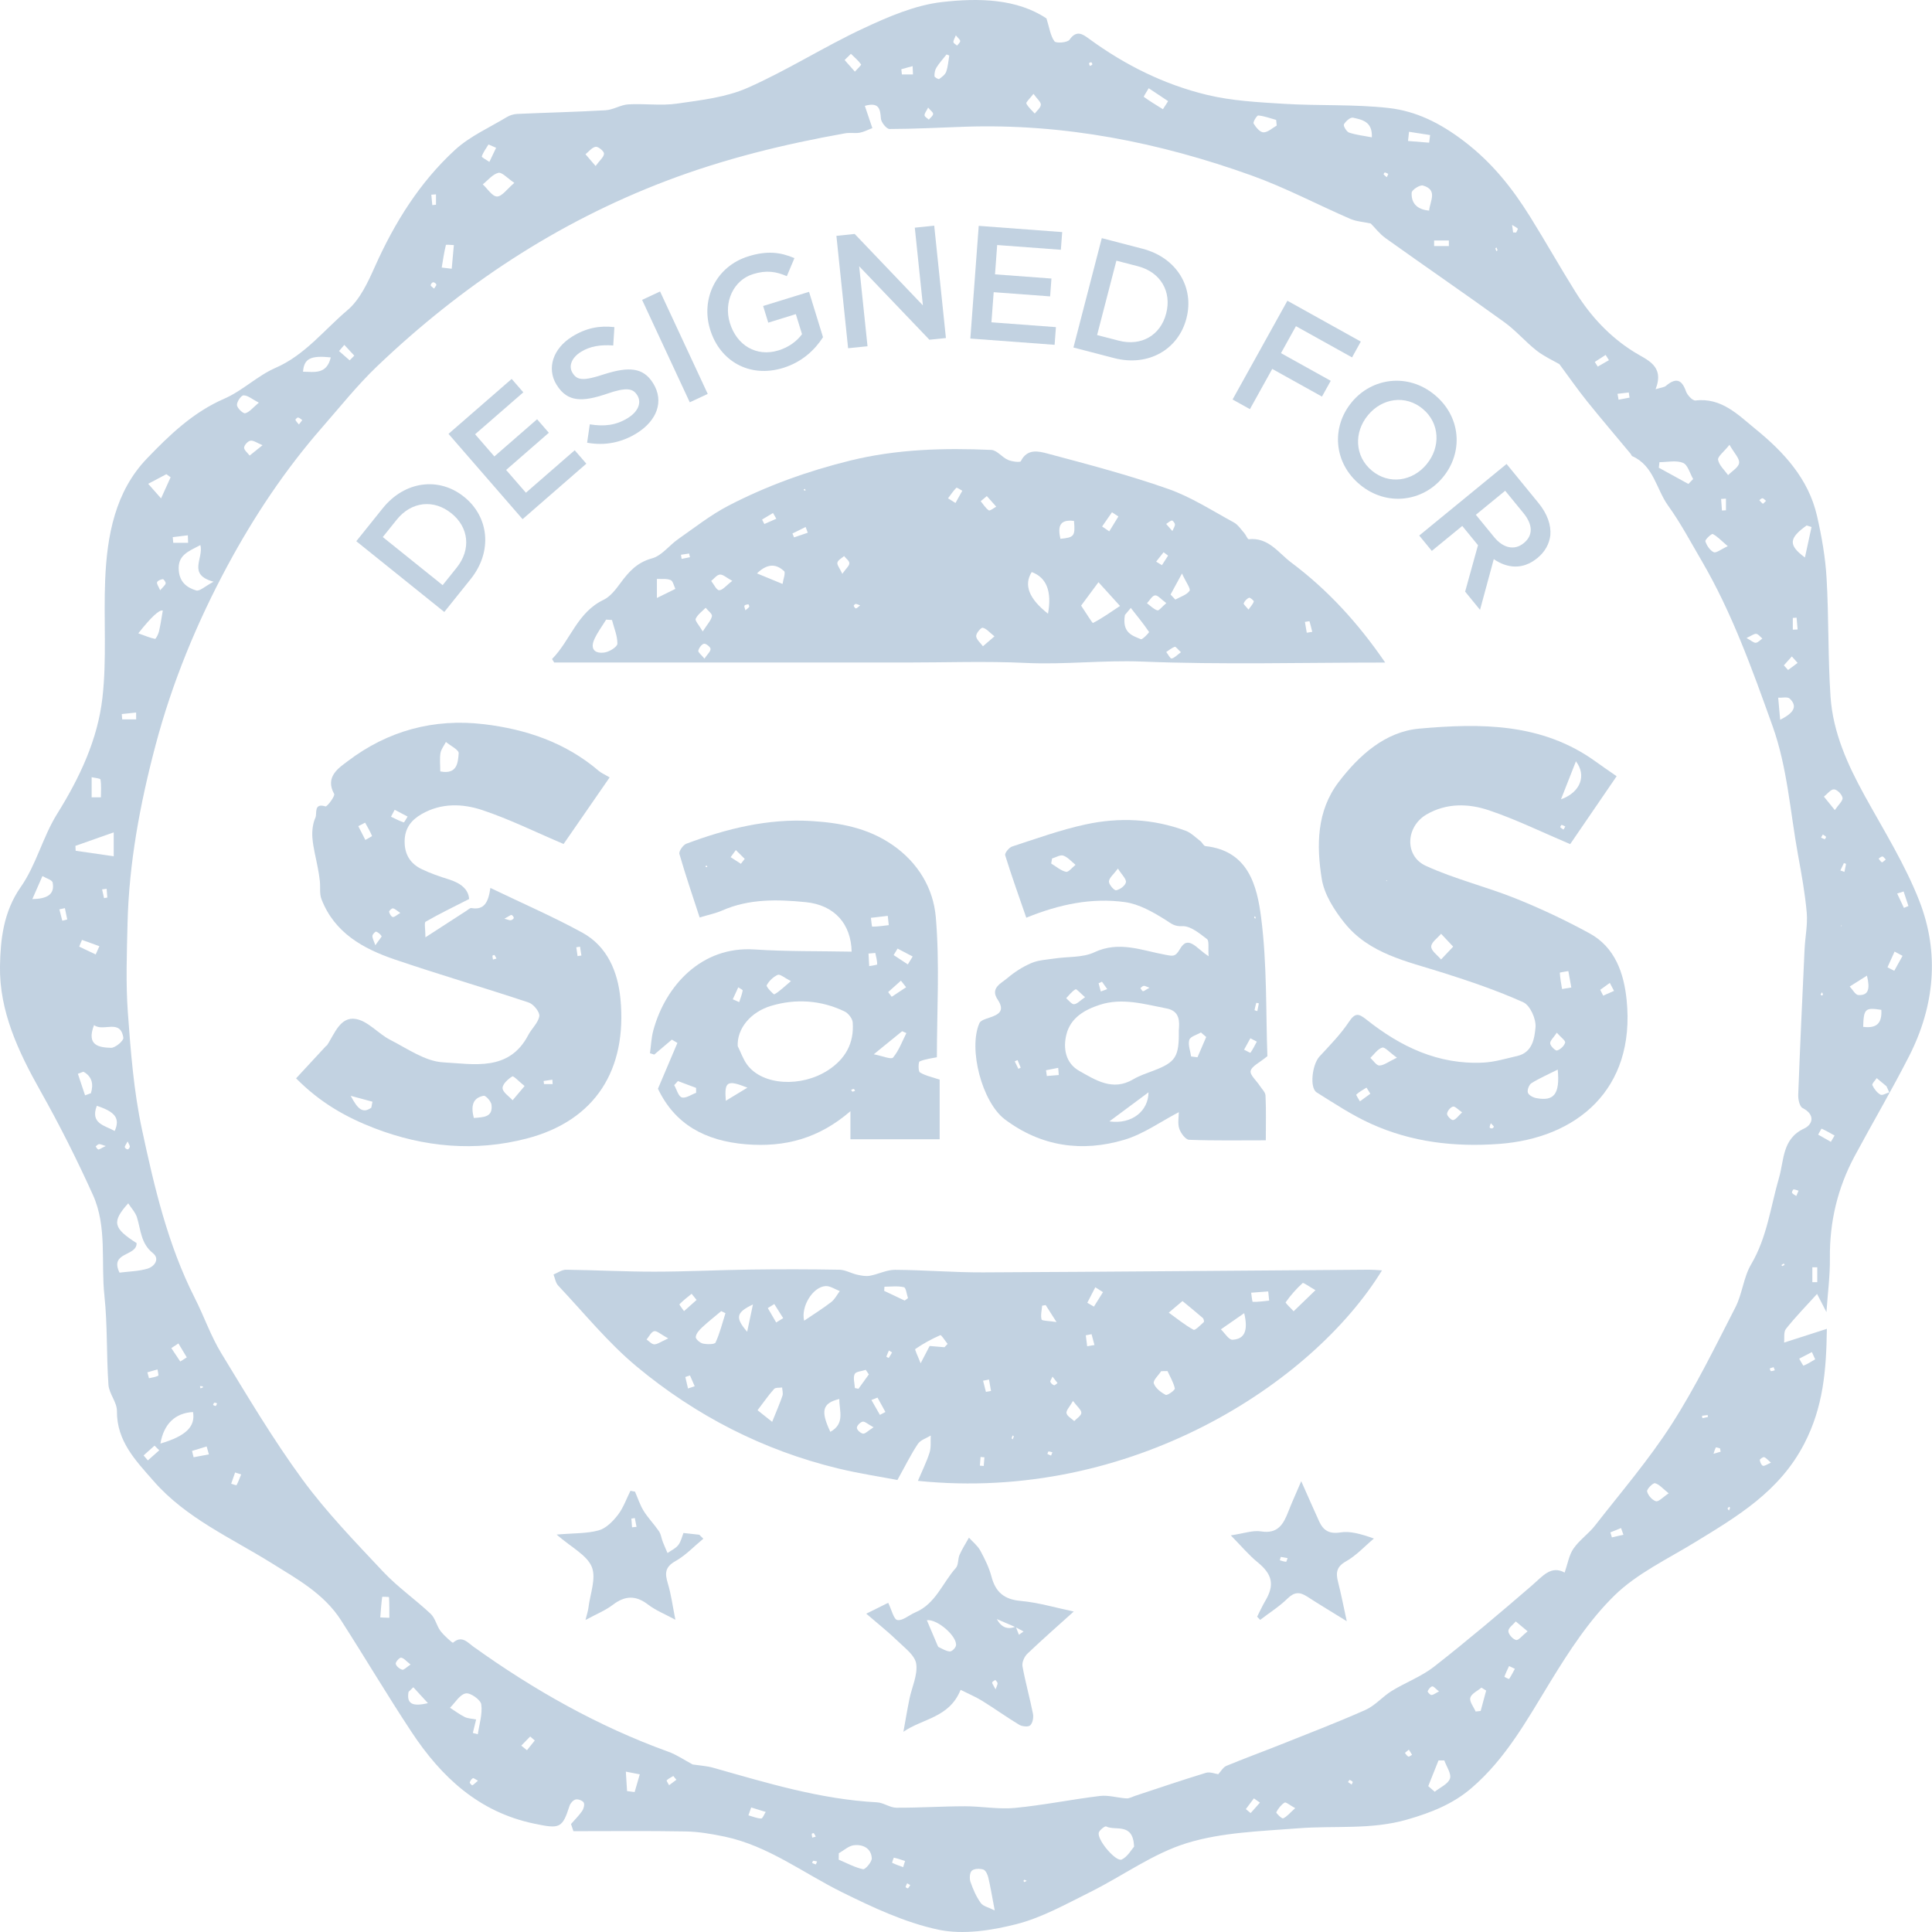 <svg width="300" height="300" viewBox="0 0 300 300" fill="none" xmlns="http://www.w3.org/2000/svg">
<g opacity="0.75" clip-path="url(#clip0_21535_7979)">
<path d="M88.682 283.217C89.263 282.55 89.909 281.919 90.404 281.192C90.64 280.846 90.81 280.184 90.635 279.899C90.439 279.583 89.769 279.337 89.388 279.423C89.012 279.508 88.572 279.999 88.441 280.4C87.31 283.929 86.914 284.004 82.953 283.177C74.37 281.388 68.541 275.954 63.923 268.971C60.138 263.246 56.642 257.336 52.931 251.561C50.302 247.471 46.131 245.185 42.155 242.709C35.835 238.774 28.879 235.731 23.846 229.971C21.102 226.828 18.112 223.811 18.157 219.094C18.168 217.74 16.936 216.407 16.84 215.023C16.515 210.427 16.705 205.79 16.215 201.218C15.649 195.985 16.665 190.501 14.427 185.543C11.943 180.044 9.224 174.635 6.264 169.382C2.849 163.311 -0.116 157.01 -0.001 150.033C0.069 145.907 0.525 141.581 3.224 137.731C5.618 134.317 6.64 129.961 8.863 126.392C12.364 120.778 15.163 114.863 15.904 108.361C16.595 102.321 16.079 96.155 16.33 90.055C16.615 83.157 17.877 76.35 22.805 71.207C26.285 67.577 29.986 64.008 34.828 61.908C37.638 60.69 39.966 58.349 42.776 57.126C47.363 55.13 50.322 51.231 53.953 48.163C55.906 46.514 57.138 43.807 58.23 41.365C61.279 34.553 65.17 28.307 70.659 23.269C72.962 21.154 75.987 19.82 78.706 18.176C79.177 17.891 79.778 17.715 80.324 17.69C84.896 17.485 89.478 17.384 94.045 17.119C95.232 17.048 96.379 16.276 97.566 16.206C100.079 16.056 102.648 16.447 105.117 16.091C108.823 15.555 112.709 15.129 116.074 13.645C122.234 10.928 127.963 7.253 134.072 4.401C137.953 2.587 142.11 0.792 146.291 0.316C151.975 -0.331 157.889 -0.211 162.496 2.862C162.957 4.321 163.102 5.544 163.733 6.411C163.983 6.757 165.756 6.622 166.072 6.171C167.183 4.577 168.15 5.319 169.162 6.06C174.7 10.106 180.775 13.128 187.405 14.727C191.286 15.665 195.372 15.875 199.383 16.121C204.787 16.452 210.24 16.166 215.609 16.768C219.905 17.249 223.636 19.109 227.327 21.921C231.683 25.244 234.808 29.184 237.583 33.636C240.006 37.516 242.245 41.511 244.674 45.386C247.012 49.12 249.952 52.293 253.738 54.654C255.746 55.907 258.515 56.77 257.078 60.444C257.959 60.168 258.41 60.148 258.685 59.918C260.153 58.68 261.114 58.81 261.79 60.75C262 61.351 262.822 62.239 263.267 62.188C267.334 61.697 269.943 64.464 272.582 66.61C276.959 70.164 280.825 74.335 282.142 80.099C282.868 83.267 283.439 86.516 283.629 89.754C283.989 95.889 283.829 102.06 284.245 108.196C284.625 113.745 286.899 118.753 289.568 123.595C292.528 128.964 295.818 134.227 298.036 139.902C301.196 147.992 300.4 156.233 296.444 163.998C293.77 169.247 290.775 174.33 287.991 179.518C285.342 184.455 284.085 189.724 284.145 195.358C284.175 198.12 283.804 200.887 283.609 203.745C283.023 202.612 282.502 201.604 282.152 200.922C280.404 202.852 278.766 204.522 277.324 206.346C276.929 206.847 277.109 207.815 277.034 208.477C279.482 207.69 281.37 207.083 283.674 206.341C283.589 212.783 283.118 218.477 280.164 224.182C276.298 231.636 269.762 235.465 263.132 239.521C258.886 242.117 254.193 244.328 250.698 247.742C246.772 251.582 243.652 256.379 240.757 261.111C237.142 267.021 233.822 273.091 228.473 277.668C225.589 280.139 222.209 281.473 218.503 282.54C212.864 284.165 207.205 283.453 201.567 283.899C195.773 284.355 189.788 284.51 184.31 286.19C179.017 287.814 174.315 291.308 169.267 293.809C165.551 295.654 161.83 297.754 157.864 298.772C153.968 299.769 149.566 300.451 145.73 299.644C140.562 298.551 135.569 296.205 130.777 293.839C124.738 290.857 119.294 286.616 112.529 285.192C110.531 284.771 108.482 284.42 106.449 284.385C100.645 284.28 94.841 284.345 89.037 284.345C88.912 283.969 88.787 283.593 88.662 283.217H88.682ZM135.454 19.896C134.718 20.171 134.122 20.497 133.491 20.608C132.76 20.733 131.979 20.567 131.248 20.698C121.758 22.387 112.459 24.658 103.405 28.107C86.433 34.573 71.66 44.378 58.59 56.845C55.51 59.782 52.836 63.146 50.027 66.359C44.288 72.926 39.471 80.144 35.344 87.809C30.562 96.686 26.736 105.97 24.147 115.74C21.748 124.803 20.03 133.982 19.805 143.381C19.695 147.997 19.52 152.639 19.855 157.236C20.296 163.291 20.767 169.412 22.034 175.332C23.956 184.31 26.05 193.298 30.261 201.589C31.689 204.401 32.725 207.439 34.353 210.116C38.389 216.743 42.36 223.445 46.932 229.691C50.673 234.804 55.135 239.405 59.486 244.042C61.73 246.433 64.484 248.348 66.883 250.604C67.589 251.266 67.789 252.439 68.395 253.251C68.946 253.983 70.268 255.146 70.338 255.085C71.706 253.872 72.622 255.055 73.488 255.677C82.893 262.419 92.873 268.064 103.785 272.009C105.087 272.48 106.264 273.297 107.551 273.984C108.538 274.139 109.704 274.199 110.801 274.51C119.139 276.871 127.437 279.402 136.18 279.864C137.197 279.919 138.184 280.696 139.19 280.701C142.736 280.721 146.286 280.48 149.832 280.475C152.416 280.475 155.025 280.976 157.574 280.736C162.005 280.315 166.387 279.407 170.814 278.876C172.146 278.716 173.548 279.177 174.92 279.252C175.376 279.277 175.857 278.986 176.323 278.836C179.958 277.643 183.579 276.4 187.24 275.287C187.876 275.091 188.677 275.432 189.168 275.498C189.598 275.041 189.924 274.415 190.429 274.204C193.204 273.051 196.033 272.024 198.822 270.911C203.244 269.146 207.696 267.442 212.043 265.507C213.535 264.84 214.687 263.442 216.109 262.565C218.263 261.241 220.716 260.339 222.684 258.8C227.857 254.745 232.89 250.499 237.868 246.198C239.516 244.774 240.838 243.015 242.956 244.188C243.432 242.824 243.632 241.476 244.328 240.468C245.244 239.14 246.667 238.172 247.668 236.894C251.709 231.711 256.021 226.693 259.562 221.179C263.282 215.389 266.317 209.143 269.472 203.003C270.549 200.907 270.729 198.331 271.916 196.326C274.4 192.115 274.935 187.383 276.253 182.851C277.049 180.114 276.723 176.826 280.154 175.232C281.481 174.615 281.921 173.081 279.903 172.054C279.437 171.818 279.197 170.695 279.227 169.993C279.513 162.454 279.858 154.915 280.214 147.381C280.304 145.491 280.709 143.581 280.549 141.721C280.284 138.709 279.738 135.716 279.192 132.733C277.97 126.036 277.554 119.189 275.226 112.697C272.081 103.925 268.951 95.153 264.224 87.067C262.536 84.185 260.964 81.207 259.021 78.51C257.178 75.954 256.802 72.319 253.472 70.841C253.342 70.785 253.292 70.57 253.187 70.445C250.928 67.723 248.625 65.036 246.411 62.279C244.969 60.484 243.657 58.589 242.14 56.544C241.183 55.988 239.781 55.361 238.609 54.444C236.856 53.07 235.384 51.321 233.586 50.023C227.492 45.621 221.287 41.365 215.168 36.994C214.221 36.318 213.485 35.34 212.849 34.703C211.697 34.453 210.606 34.393 209.659 33.982C204.561 31.771 199.624 29.149 194.411 27.274C180.013 22.096 165.175 19.159 149.781 19.68C145.895 19.811 142.014 20.026 138.128 20.031C137.658 20.031 136.826 18.998 136.786 18.402C136.686 16.853 136.446 15.83 134.292 16.437C134.698 17.635 135.049 18.683 135.464 19.906L135.454 19.896ZM18.558 197.614C20.015 197.428 21.513 197.408 22.89 197.002C23.991 196.676 24.863 195.478 23.741 194.586C21.848 193.077 21.878 190.962 21.262 189.012C21.022 188.26 20.406 187.623 19.91 186.851C17.321 189.739 17.582 190.706 21.212 193.027C21.267 195.118 16.976 194.356 18.558 197.614ZM176.102 286.746C175.942 282.911 173.208 284.355 171.756 283.608C171.575 283.513 170.644 284.235 170.599 284.641C170.469 285.859 173.318 289.152 174.179 288.746C175.101 288.31 175.697 287.192 176.102 286.746ZM31.113 84.641C29.215 85.643 27.562 86.195 27.762 88.601C27.913 90.426 29.054 91.258 30.467 91.689C30.992 91.849 31.814 91.047 33.161 90.33C29.059 89.197 31.643 86.776 31.118 84.641H31.113ZM73.418 269.091C73.678 269.156 73.934 269.227 74.194 269.292C74.42 267.743 74.941 266.149 74.73 264.655C74.63 263.938 73.028 262.81 72.321 262.951C71.395 263.131 70.679 264.384 69.878 265.181C70.639 265.667 71.365 266.219 72.171 266.62C72.657 266.86 73.263 266.865 73.934 266.996C73.744 267.778 73.583 268.434 73.423 269.091H73.418ZM154.459 296.651C154.058 294.551 153.818 293.047 153.467 291.563C153.357 291.092 153.057 290.421 152.696 290.305C152.15 290.13 151.284 290.145 150.908 290.476C150.573 290.776 150.513 291.684 150.688 292.2C151.084 293.348 151.584 294.506 152.29 295.488C152.671 296.02 153.552 296.19 154.454 296.646L154.459 296.651ZM130.251 287.779C130.246 288.11 130.236 288.44 130.231 288.766C131.488 289.293 132.71 289.974 134.017 290.25C134.358 290.32 135.399 289.117 135.369 288.541C135.274 286.967 133.962 286.365 132.58 286.531C131.769 286.626 131.027 287.338 130.251 287.774V287.779ZM24.908 224.157C28.879 222.989 30.366 221.51 29.971 219.259C27.227 219.409 25.449 221.059 24.908 224.157ZM14.602 159.176C13.36 162.389 15.433 162.65 17.246 162.705C17.897 162.725 19.219 161.597 19.154 161.151C18.708 158.123 16.039 160.279 14.607 159.176H14.602ZM17.652 129.255C15.548 129.996 13.63 130.668 11.713 131.345C11.723 131.601 11.732 131.851 11.748 132.107C13.661 132.383 15.573 132.658 17.657 132.959V129.26L17.652 129.255ZM79.863 28.392C78.761 27.66 77.945 26.703 77.389 26.838C76.488 27.059 75.767 27.991 74.966 28.628C75.702 29.305 76.443 30.513 77.179 30.513C77.955 30.513 78.726 29.355 79.863 28.397V28.392ZM262.171 75.147C262.416 74.891 262.666 74.64 262.912 74.385C262.401 73.512 262.086 72.179 261.339 71.873C260.283 71.442 258.916 71.763 257.684 71.763C257.649 72.049 257.614 72.334 257.579 72.625C259.111 73.467 260.638 74.309 262.171 75.147ZM268.556 69.066C267.659 70.194 266.688 70.901 266.783 71.402C266.948 72.264 267.784 72.991 268.34 73.778C268.946 73.151 269.968 72.575 270.048 71.883C270.133 71.181 269.292 70.369 268.551 69.066H268.556ZM221.778 277.352C222.114 277.643 222.449 277.934 222.785 278.219C223.611 277.553 224.853 277.031 225.148 276.179C225.404 275.427 224.602 274.314 224.272 273.357C223.971 273.357 223.671 273.357 223.371 273.357C222.84 274.69 222.309 276.019 221.778 277.352ZM221.913 32.703C222.059 31.189 223.295 29.48 220.952 28.808C220.481 28.673 219.224 29.485 219.204 29.911C219.109 31.585 220.085 32.543 221.913 32.703ZM213.02 21.319C213.135 18.833 211.472 18.597 210.095 18.272C209.704 18.176 208.953 18.823 208.683 19.309C208.558 19.535 209.088 20.452 209.484 20.587C210.586 20.958 211.773 21.084 213.02 21.324V21.319ZM281.295 81.834C281.04 81.753 280.79 81.673 280.534 81.593C277.79 83.558 277.635 84.631 280.269 86.566C280.639 84.851 280.965 83.343 281.295 81.829V81.834ZM21.473 98.341C22.519 98.712 23.275 99.047 24.067 99.203C24.202 99.228 24.582 98.486 24.683 98.065C24.928 97.012 25.078 95.935 25.279 94.807C24.754 94.626 23.487 95.804 21.478 98.341H21.473ZM5.022 139.611C7.236 139.571 8.538 138.934 8.177 137.054C8.097 136.628 7.145 136.373 6.59 136.037L5.022 139.611ZM17.812 175.618C18.668 173.673 17.927 172.66 15.033 171.708C13.981 174.485 16.259 174.746 17.812 175.618ZM51.364 55.496C48.199 55.171 47.218 55.692 47.052 57.717C48.82 57.742 50.723 58.183 51.364 55.496ZM198.247 19.495C198.217 19.204 198.192 18.913 198.161 18.622C197.24 18.367 196.324 18.021 195.387 17.931C195.167 17.911 194.531 18.958 194.661 19.179C195.002 19.765 195.653 20.547 196.188 20.552C196.874 20.557 197.561 19.881 198.252 19.495H198.247ZM180.579 16.958C180.85 16.542 181.115 16.121 181.385 15.705C180.379 15.038 179.377 14.367 178.371 13.7C178.1 14.161 177.56 15.003 177.605 15.033C178.556 15.73 179.578 16.337 180.579 16.958ZM289.313 159.447C291.576 159.752 292.242 158.7 292.132 156.81C289.628 156.414 289.393 156.624 289.313 159.447ZM276.423 111.765C278.721 110.622 279.067 109.599 277.91 108.482C277.58 108.161 276.728 108.376 276.117 108.341C276.207 109.359 276.298 110.376 276.423 111.765ZM259.111 231.881C258.204 231.164 257.659 230.483 256.988 230.312C256.677 230.232 255.676 231.255 255.761 231.596C255.906 232.202 256.557 232.949 257.138 233.109C257.553 233.225 258.21 232.478 259.111 231.881ZM68.591 41.546C69.106 41.606 69.627 41.671 70.143 41.731C70.253 40.508 70.363 39.285 70.474 38.057C70.043 38.047 69.257 37.952 69.237 38.042C68.956 39.195 68.786 40.373 68.591 41.541V41.546ZM97.37 278.119C97.761 278.169 98.156 278.219 98.547 278.27C98.812 277.352 99.078 276.435 99.343 275.518C98.622 275.377 97.901 275.242 97.18 275.101C97.245 276.109 97.31 277.112 97.37 278.119ZM268.29 84.811C267.238 83.919 266.668 83.282 265.952 82.921C265.781 82.836 264.73 83.799 264.81 84.054C265.015 84.711 265.521 85.468 266.107 85.744C266.482 85.919 267.223 85.297 268.29 84.811ZM289.899 151.496C288.852 152.158 288.036 152.669 287.224 153.186C287.67 153.652 288.106 154.494 288.572 154.514C290.194 154.584 290.384 153.516 289.899 151.496ZM40.192 62.524C39.135 61.978 38.469 61.382 37.818 61.392C37.437 61.397 36.756 62.399 36.796 62.905C36.836 63.387 37.748 64.249 38.078 64.169C38.734 64.003 39.26 63.301 40.192 62.524ZM237.202 253.306C236.356 252.599 235.865 252.188 235.369 251.777C234.953 252.278 234.212 252.78 234.217 253.276C234.222 253.772 234.908 254.539 235.424 254.659C235.795 254.745 236.371 253.973 237.202 253.306ZM14.231 123.811C14.712 123.811 15.193 123.811 15.669 123.806C15.669 122.883 15.749 121.946 15.604 121.044C15.573 120.853 14.712 120.803 14.231 120.683V123.811ZM284.911 125.791C285.497 124.919 286.188 124.337 286.108 123.886C286.013 123.355 285.276 122.598 284.786 122.573C284.28 122.547 283.744 123.294 283.218 123.7C283.694 124.287 284.165 124.868 284.911 125.791ZM25.008 77.392C25.644 75.989 26.07 75.051 26.495 74.109C26.275 73.948 26.055 73.793 25.834 73.633C24.958 74.094 24.087 74.56 23.01 75.126C23.656 75.858 24.077 76.335 25.013 77.392H25.008ZM230.767 262.509L230.036 262.053C229.425 262.57 228.473 262.996 228.308 263.632C228.153 264.229 228.824 265.041 229.134 265.763C229.395 265.733 229.655 265.708 229.916 265.677L230.772 262.509H230.767ZM92.483 25.776C93.129 24.893 93.775 24.387 93.79 23.861C93.8 23.49 92.908 22.738 92.503 22.793C91.932 22.873 91.441 23.535 90.915 23.951C91.336 24.437 91.751 24.928 92.483 25.776ZM59.051 251.155C59.522 251.175 59.987 251.191 60.458 251.211C60.458 250.138 60.468 249.07 60.408 248.002C60.408 247.967 59.351 247.922 59.346 247.962C59.206 249.02 59.131 250.093 59.051 251.16V251.155ZM13.21 170.084C13.51 169.973 13.816 169.863 14.116 169.753C14.567 168.289 14.256 167.141 12.954 166.414C12.669 166.525 12.379 166.635 12.093 166.74C12.464 167.853 12.834 168.971 13.21 170.084ZM218.793 20.462C218.743 20.938 218.688 21.415 218.638 21.891C219.73 21.981 220.827 22.066 221.918 22.157L222.069 20.973C220.977 20.803 219.885 20.633 218.793 20.462ZM147.403 8.622C147.263 8.567 147.122 8.507 146.982 8.452C146.446 9.128 145.86 9.775 145.405 10.502C145.174 10.868 145.089 11.389 145.104 11.83C145.109 11.996 145.725 12.341 145.825 12.271C146.256 11.96 146.762 11.595 146.927 11.133C147.207 10.341 147.258 9.464 147.403 8.627V8.622ZM64.174 261.998C63.928 262.239 63.683 262.474 63.438 262.715C63.132 264.504 63.943 265.056 66.447 264.464C65.491 263.422 64.835 262.71 64.179 261.993L64.174 261.998ZM201.116 280.766C200.28 280.31 199.669 279.778 199.473 279.904C198.928 280.25 198.477 280.826 198.181 281.413C198.121 281.533 199.048 282.44 199.243 282.355C199.829 282.094 200.275 281.528 201.121 280.766H201.116ZM160.478 14.572C159.887 15.344 159.281 15.88 159.371 16.071C159.667 16.663 160.223 17.124 160.678 17.635C161.014 17.179 161.595 16.733 161.62 16.261C161.64 15.83 161.054 15.374 160.478 14.572ZM132.129 8.361C131.804 8.682 131.478 8.998 131.153 9.319C131.683 9.92 132.214 10.522 132.745 11.123C133.086 10.737 133.777 10.106 133.707 10.005C133.276 9.389 132.675 8.893 132.134 8.361H132.129ZM293.364 169.617C293.219 169.302 293.079 168.991 292.933 168.675C292.428 168.254 291.922 167.833 291.416 167.412C291.171 167.783 290.645 168.284 290.74 168.5C291.005 169.076 291.456 169.663 291.992 169.973C292.282 170.144 292.898 169.758 293.364 169.617ZM14.857 148.208C15.048 147.782 15.238 147.351 15.433 146.925C14.532 146.599 13.63 146.273 12.729 145.947C12.584 146.293 12.444 146.639 12.298 146.99C13.15 147.396 14.006 147.802 14.857 148.208ZM77.034 22.948C76.638 22.778 76.248 22.603 75.852 22.432C75.481 23.044 75.036 23.63 74.81 24.292C74.765 24.427 75.576 24.848 75.992 25.139C76.338 24.412 76.688 23.68 77.034 22.953V22.948ZM295.427 148.423C295.017 148.203 294.606 147.982 294.19 147.762C293.825 148.574 293.454 149.391 293.089 150.203L294.14 150.744C294.571 149.972 294.997 149.195 295.427 148.423ZM116.645 280.661C116.505 281.067 116.36 281.478 116.219 281.884C116.875 282.069 117.531 282.355 118.198 282.38C118.418 282.39 118.663 281.718 118.899 281.357C118.147 281.127 117.396 280.891 116.645 280.661ZM281.861 211.073C281.691 210.697 281.521 210.326 281.35 209.95C280.694 210.291 280.038 210.632 279.377 210.973C279.608 211.354 279.983 212.086 280.053 212.056C280.684 211.805 281.265 211.419 281.861 211.073ZM32.44 225.841C32.324 225.43 32.204 225.019 32.089 224.608C31.333 224.838 30.577 225.069 29.821 225.299C29.901 225.625 29.981 225.956 30.061 226.282C30.852 226.132 31.643 225.986 32.435 225.836L32.44 225.841ZM27.702 208.607C27.337 208.848 26.971 209.093 26.606 209.334C27.066 210.026 27.527 210.722 27.988 211.414L29.004 210.772C28.569 210.051 28.138 209.329 27.702 208.607ZM40.767 69.131C39.911 68.78 39.365 68.359 38.895 68.43C38.499 68.49 37.928 69.106 37.908 69.497C37.893 69.898 38.454 70.324 38.764 70.74C39.16 70.424 39.556 70.104 40.767 69.131ZM53.467 53.551C53.192 53.872 52.921 54.193 52.646 54.514C53.197 54.995 53.748 55.471 54.294 55.953C54.534 55.712 54.774 55.471 55.015 55.226C54.499 54.669 53.978 54.108 53.462 53.551H53.467ZM284.3 177.302C284.49 176.976 284.681 176.65 284.871 176.325C284.205 175.954 283.549 175.568 282.858 175.257C282.828 175.242 282.507 175.858 282.322 176.184C282.978 176.555 283.639 176.931 284.295 177.302H284.3ZM83.043 270.264C82.803 270.059 82.567 269.848 82.327 269.643C81.866 270.114 81.406 270.59 80.945 271.061C81.24 271.297 81.531 271.537 81.826 271.773C82.232 271.267 82.637 270.765 83.043 270.259V270.264ZM222.689 37.345C222.689 37.631 222.689 37.922 222.689 38.207H224.978C224.978 37.922 224.978 37.631 224.978 37.345H222.689ZM29.21 84.29C29.195 83.899 29.185 83.508 29.169 83.122C28.388 83.217 27.607 83.312 26.826 83.408C26.851 83.703 26.876 83.999 26.901 84.29H29.205H29.21ZM63.753 258.469C63.092 257.953 62.717 257.467 62.281 257.401C62.035 257.366 61.395 258.083 61.45 258.354C61.53 258.73 62.045 259.156 62.461 259.271C62.717 259.341 63.122 258.88 63.753 258.469ZM24.728 225.199C24.482 224.959 24.242 224.723 23.997 224.482C23.431 224.989 22.86 225.49 22.294 225.996C22.514 226.252 22.74 226.508 22.96 226.768C23.551 226.247 24.137 225.726 24.728 225.204V225.199ZM276.994 103.318C277.214 103.559 277.434 103.795 277.655 104.035C278.145 103.669 278.641 103.303 279.132 102.937C278.831 102.602 278.536 102.266 278.236 101.93C277.82 102.391 277.409 102.852 276.994 103.318ZM21.142 111.705C21.142 111.349 21.142 110.998 21.137 110.642C20.396 110.722 19.655 110.798 18.909 110.878C18.929 111.153 18.949 111.429 18.974 111.705H21.142ZM282.182 196.782C281.926 196.782 281.676 196.782 281.42 196.782V199.093C281.676 199.093 281.926 199.093 282.182 199.093V196.787V196.782ZM295.592 138.428C295.257 138.533 294.926 138.644 294.591 138.749C294.941 139.491 295.292 140.238 295.643 140.979C295.873 140.879 296.108 140.784 296.339 140.684C296.088 139.932 295.843 139.18 295.592 138.423V138.428ZM271.2 99.068C271.946 99.474 272.306 99.835 272.642 99.809C272.992 99.779 273.318 99.388 273.653 99.153C273.343 98.892 273.053 98.471 272.707 98.426C272.371 98.381 271.981 98.712 271.2 99.068ZM235.229 259.131C234.928 258.99 234.628 258.85 234.328 258.705C234.072 259.251 233.807 259.797 233.601 260.364C233.591 260.389 234.307 260.745 234.333 260.71C234.668 260.209 234.938 259.662 235.229 259.131ZM195.638 279.904C195.327 279.688 195.017 279.468 194.706 279.252C194.29 279.809 193.87 280.36 193.454 280.916C193.705 281.122 193.95 281.327 194.2 281.533L195.643 279.909L195.638 279.904ZM139.961 10.747C139.986 11.018 140.016 11.289 140.041 11.559H141.764C141.749 11.128 141.734 10.697 141.714 10.266C141.128 10.427 140.547 10.587 139.961 10.747ZM250.057 237.947C250.137 238.207 250.217 238.468 250.297 238.724C250.893 238.588 251.489 238.448 252.085 238.313C251.96 237.967 251.84 237.621 251.714 237.275C251.164 237.501 250.608 237.721 250.057 237.947ZM140.242 289.934C140.342 289.613 140.437 289.293 140.537 288.972C139.961 288.786 139.385 288.591 138.799 288.456C138.769 288.451 138.499 289.238 138.529 289.253C139.08 289.518 139.661 289.719 140.237 289.929L140.242 289.934ZM37.447 228.944C37.132 228.844 36.821 228.743 36.506 228.648C36.306 229.23 36.1 229.811 35.9 230.392C36.19 230.473 36.701 230.673 36.731 230.613C37.017 230.082 37.217 229.51 37.447 228.944ZM249.832 55.928C249.661 55.657 249.496 55.381 249.326 55.111C248.765 55.476 248.199 55.842 247.638 56.203C247.788 56.444 247.944 56.684 248.099 56.925C248.68 56.594 249.256 56.258 249.837 55.928H249.832ZM253.037 61.742C252.996 61.477 252.956 61.211 252.916 60.945C252.33 61.016 251.75 61.081 251.164 61.151C251.219 61.457 251.274 61.757 251.334 62.063L253.037 61.742ZM22.885 213.098C22.97 213.404 23.05 213.705 23.135 214.011C23.621 213.895 24.132 213.84 24.562 213.625C24.668 213.575 24.502 212.983 24.457 212.642C23.931 212.793 23.406 212.943 22.88 213.098H22.885ZM24.868 91.659C25.309 91.142 25.634 90.902 25.724 90.596C25.774 90.415 25.414 89.914 25.284 89.929C24.958 89.969 24.482 90.16 24.392 90.41C24.302 90.656 24.613 91.047 24.868 91.659ZM274.991 227.124C274.475 226.683 274.234 226.357 273.929 226.267C273.749 226.217 273.248 226.578 273.263 226.708C273.303 227.034 273.493 227.51 273.744 227.6C273.989 227.691 274.38 227.38 274.991 227.124ZM10.075 141.015L9.219 141.205C9.369 141.792 9.524 142.383 9.674 142.97C9.93 142.904 10.185 142.839 10.441 142.774C10.32 142.188 10.2 141.601 10.075 141.01V141.015ZM223.446 262.645C222.925 262.234 222.619 261.823 222.394 261.863C222.109 261.918 221.823 262.304 221.688 262.615C221.643 262.72 222.059 263.191 222.269 263.196C222.569 263.201 222.875 262.93 223.446 262.645ZM278.386 97.774C278.636 97.764 278.882 97.754 279.132 97.744C279.077 97.133 279.027 96.521 278.972 95.909C278.776 95.925 278.581 95.94 278.386 95.955V97.779V97.774ZM105.032 276.36C104.872 276.164 104.712 275.974 104.551 275.778C104.201 275.994 103.81 276.169 103.525 276.45C103.46 276.51 103.765 276.946 103.895 277.207L105.032 276.36ZM144.123 16.703C143.847 17.249 143.552 17.58 143.562 17.901C143.572 18.131 143.988 18.347 144.223 18.572C144.463 18.282 144.864 18.011 144.894 17.7C144.919 17.45 144.493 17.159 144.118 16.703H144.123ZM67.699 30.177C67.459 30.197 67.219 30.212 66.978 30.232C67.028 30.768 67.073 31.31 67.123 31.846L67.699 31.791V30.177ZM268.005 77.427C267.754 77.442 267.504 77.463 267.254 77.478C267.299 78.074 267.344 78.676 267.384 79.272C267.589 79.262 267.799 79.247 268.005 79.237V77.432V77.427ZM267.178 225.42C267.148 225.249 267.118 225.074 267.088 224.903C266.863 224.848 266.477 224.703 266.442 224.763C266.272 225.059 266.187 225.405 266.077 225.736C266.442 225.63 266.813 225.525 267.178 225.425V225.42ZM148.419 5.484C148.219 6.01 148.009 6.296 148.049 6.542C148.084 6.747 148.414 6.903 148.615 7.078C148.79 6.842 149.095 6.612 149.1 6.371C149.1 6.156 148.78 5.93 148.419 5.484ZM74.219 276.5C73.819 276.3 73.538 276.059 73.428 276.119C73.208 276.249 73.017 276.52 72.947 276.771C72.917 276.881 73.273 277.242 73.338 277.217C73.568 277.122 73.744 276.906 74.219 276.5ZM234.958 36.092C235.114 36.097 235.269 36.102 235.424 36.112C235.519 35.901 235.735 35.551 235.68 35.501C235.429 35.265 235.099 35.114 234.798 34.934C234.853 35.32 234.903 35.706 234.958 36.092ZM16.555 138.012C16.32 138.042 16.089 138.072 15.854 138.102C15.954 138.553 16.054 139.009 16.154 139.461C16.325 139.431 16.495 139.4 16.665 139.37L16.56 138.017L16.555 138.012ZM218.763 271.688C218.478 271.918 218.313 272.054 218.152 272.189C218.328 272.39 218.468 272.66 218.688 272.761C218.813 272.816 219.069 272.585 219.264 272.485C219.114 272.244 218.964 272.004 218.768 271.688H218.763ZM292.828 133.47C292.598 133.25 292.448 132.989 292.297 132.994C292.097 132.994 291.902 133.205 291.706 133.325C291.872 133.525 292.007 133.781 292.217 133.896C292.297 133.942 292.553 133.671 292.823 133.47H292.828ZM46.416 65.913C46.672 65.582 46.802 65.412 46.937 65.236C46.722 65.091 46.521 64.88 46.286 64.83C46.171 64.805 45.845 65.136 45.87 65.196C45.976 65.427 46.176 65.617 46.416 65.918V65.913ZM279.277 184.896C278.967 184.806 278.721 184.671 278.491 184.696C278.391 184.711 278.206 185.147 278.271 185.232C278.426 185.443 278.706 185.558 278.932 185.709C279.017 185.503 279.107 185.292 279.277 184.891V184.896ZM286.654 134.137C286.543 134.097 286.428 134.062 286.318 134.022C286.138 134.403 285.952 134.784 285.772 135.165C285.983 135.24 286.193 135.315 286.403 135.39C286.488 134.974 286.568 134.553 286.654 134.137ZM282.768 130.057C282.973 130.152 283.153 130.267 283.348 130.302C283.399 130.312 283.584 129.976 283.549 129.941C283.414 129.791 283.218 129.696 283.048 129.58C282.973 129.711 282.893 129.841 282.768 130.057ZM33.081 218.161C33.221 218.216 33.396 218.352 33.491 218.312C33.601 218.267 33.636 218.056 33.707 217.916C33.561 217.876 33.401 217.775 33.281 217.815C33.186 217.845 33.141 218.041 33.076 218.161H33.081ZM275.591 212.773C275.501 212.552 275.426 212.296 275.391 212.301C275.191 212.336 274.996 212.427 274.8 212.502C274.86 212.647 274.915 212.903 274.991 212.908C275.181 212.923 275.381 212.828 275.591 212.773ZM140.868 292.436C140.773 292.641 140.657 292.822 140.622 293.017C140.612 293.067 140.948 293.253 140.983 293.218C141.133 293.082 141.228 292.887 141.343 292.716C141.213 292.641 141.083 292.561 140.868 292.436ZM274.229 77.773C273.994 77.588 273.839 77.377 273.673 77.367C273.518 77.357 273.353 77.558 273.188 77.668C273.368 77.859 273.528 78.074 273.739 78.219C273.774 78.245 274.014 77.974 274.229 77.773ZM67.399 44.814C67.569 44.533 67.789 44.323 67.754 44.178C67.714 44.017 67.419 43.812 67.259 43.827C67.108 43.842 66.873 44.133 66.878 44.288C66.888 44.443 67.153 44.584 67.399 44.814ZM19.815 177.242C19.53 177.793 19.339 177.999 19.379 178.134C19.419 178.29 19.67 178.48 19.83 178.475C19.95 178.475 20.161 178.199 20.161 178.044C20.166 177.848 20 177.648 19.815 177.242ZM16.42 177.954C15.834 177.778 15.594 177.643 15.373 177.663C15.188 177.683 15.028 177.889 14.852 178.014C14.983 178.179 15.088 178.44 15.253 178.485C15.403 178.525 15.618 178.335 16.42 177.954ZM209.314 276.716C209.519 276.851 209.699 276.976 209.885 277.102C209.94 276.956 210.085 276.751 210.04 276.686C209.935 276.54 209.734 276.45 209.559 276.38C209.534 276.37 209.419 276.57 209.314 276.721V276.716ZM169.227 10.246C169.367 10.171 169.542 10.131 169.607 10.021C169.647 9.955 169.547 9.72 169.457 9.68C169.372 9.645 169.131 9.74 169.116 9.815C169.086 9.94 169.182 10.091 169.232 10.241L169.227 10.246ZM215.568 26.999C215.388 26.919 215.218 26.813 215.033 26.778C214.988 26.768 214.817 27.049 214.842 27.074C214.988 27.239 215.173 27.375 215.348 27.515C215.408 27.375 215.473 27.234 215.573 26.999H215.568ZM264.284 219.841L264.349 220.217C264.639 220.151 264.93 220.091 265.215 220.026C265.2 219.926 265.18 219.831 265.165 219.73C264.87 219.765 264.574 219.805 264.279 219.841H264.284ZM126.13 285.348C126.37 285.277 126.515 285.237 126.666 285.192C126.571 285.007 126.49 284.811 126.365 284.651C126.34 284.616 126.045 284.711 126.045 284.756C126.04 284.947 126.095 285.137 126.13 285.348ZM126.881 289.052C126.666 289.007 126.47 288.937 126.275 288.942C126.215 288.942 126.165 289.157 126.105 289.278C126.295 289.358 126.475 289.458 126.671 289.503C126.701 289.508 126.786 289.258 126.876 289.052H126.881ZM276.979 196.2C276.858 196.275 276.733 196.356 276.613 196.431C276.663 196.491 276.743 196.611 276.763 196.601C276.888 196.551 276.999 196.466 277.114 196.396C277.069 196.331 277.024 196.265 276.979 196.195V196.2ZM268.475 234.548C268.531 234.413 268.606 234.282 268.641 234.142C268.651 234.097 268.556 234.027 268.505 233.967C268.42 234.057 268.27 234.147 268.265 234.237C268.265 234.338 268.4 234.443 268.475 234.548ZM232.54 38.854C232.485 38.709 232.43 38.568 232.374 38.423C232.314 38.478 232.194 38.543 232.204 38.583C232.234 38.734 232.304 38.874 232.359 39.014C232.42 38.959 232.48 38.904 232.545 38.854H232.54ZM31.148 215.58C31.283 215.525 31.413 215.469 31.543 215.419C31.508 215.364 31.483 215.269 31.438 215.264C31.313 215.239 31.178 215.249 31.047 215.244C31.078 215.354 31.113 215.464 31.143 215.585L31.148 215.58ZM158.916 292.07C158.966 292.13 159.041 292.255 159.066 292.245C159.191 292.2 159.306 292.12 159.426 292.055C159.306 291.995 159.191 291.924 159.061 291.889C159.031 291.879 158.966 292.005 158.916 292.07ZM282.933 154.078C282.853 154.193 282.763 154.298 282.707 154.424C282.697 154.444 282.808 154.564 282.873 154.574C282.938 154.584 283.073 154.494 283.068 154.469C283.043 154.334 282.983 154.208 282.933 154.083V154.078ZM285.907 143.847L285.993 143.726L285.862 143.706L285.907 143.847Z" fill="#AEC3D7"/>
<path d="M215.093 102.88C202.203 102.88 189.768 103.226 177.364 102.729C171.31 102.489 165.331 103.226 159.296 102.94C153.137 102.649 146.947 102.875 140.772 102.875H103.97C98.797 102.875 93.624 102.875 88.446 102.875H86.053C85.942 102.694 85.832 102.514 85.722 102.333C88.582 99.441 89.613 95.105 93.715 93.145C94.776 92.639 95.623 91.516 96.354 90.523C97.646 88.769 98.938 87.325 101.256 86.698C102.759 86.292 103.91 84.683 105.298 83.716C107.866 81.926 110.35 79.956 113.11 78.523C119.094 75.415 125.434 73.144 131.989 71.525C139.21 69.74 146.561 69.54 153.933 69.865C154.809 69.906 155.595 71.008 156.512 71.409C157.123 71.68 158.41 71.835 158.515 71.615C159.497 69.605 161.299 70.066 162.666 70.432C168.941 72.106 175.241 73.76 181.36 75.906C184.941 77.159 188.221 79.294 191.586 81.119C192.242 81.475 192.698 82.207 193.219 82.788C193.484 83.089 193.72 83.751 193.915 83.731C196.965 83.41 198.502 85.846 200.505 87.35C206.149 91.576 210.861 96.704 215.093 102.88ZM167.875 94.037C168.706 95.265 169.617 96.784 169.717 96.734C171.18 95.977 172.532 95.01 173.914 94.092C172.797 92.864 171.685 91.631 170.569 90.403C169.717 91.556 168.861 92.709 167.875 94.042V94.037ZM162.732 95.29C163.356 91.832 162.513 89.678 160.203 88.829C158.937 90.831 159.78 92.984 162.732 95.29ZM95.027 96.273C94.726 96.253 94.426 96.233 94.125 96.213C93.519 97.2 92.818 98.138 92.327 99.18C91.561 100.799 92.373 101.561 93.94 101.306C94.671 101.185 95.863 100.428 95.868 99.952C95.878 98.729 95.342 97.496 95.027 96.268V96.273ZM174.675 95.496C174.209 98.303 175.862 98.699 177.154 99.255C177.389 99.356 178.476 98.203 178.426 98.133C177.549 96.844 176.558 95.626 175.591 94.398C175.136 94.939 174.685 95.486 174.675 95.496ZM117.536 89.034C119.074 89.666 120.291 90.167 121.513 90.674C121.608 89.982 122.033 88.924 121.743 88.668C120.671 87.711 119.364 87.285 117.536 89.039V89.034ZM102.002 92.854C103.279 92.222 104.076 91.832 104.872 91.441C104.636 90.964 104.506 90.227 104.136 90.072C103.53 89.816 102.759 89.932 102.002 89.892V92.859V92.854ZM181.766 92.318C182.011 92.578 182.257 92.844 182.502 93.105C183.268 92.674 184.25 92.393 184.711 91.746C184.931 91.436 184.165 90.423 183.539 89.054C182.682 90.623 182.222 91.476 181.761 92.323L181.766 92.318ZM109.123 98.047C109.835 96.93 110.41 96.348 110.551 95.676C110.621 95.325 109.925 94.814 109.574 94.373C109.033 94.929 108.337 95.416 108.027 96.082C107.887 96.378 108.533 97.04 109.123 98.052V98.047ZM164.66 83.666C166.803 83.465 166.978 83.235 166.768 80.889C164.409 80.598 164.269 81.886 164.66 83.666ZM154.424 98.814C153.642 98.198 153.167 97.596 152.591 97.476C152.33 97.421 151.549 98.348 151.579 98.784C151.619 99.331 152.255 99.832 152.631 100.353C153.132 99.922 153.637 99.486 154.419 98.814H154.424ZM113.701 90.192C112.799 89.701 112.273 89.185 111.788 89.22C111.312 89.255 110.881 89.856 110.435 90.212C110.846 90.724 111.267 91.656 111.672 91.651C112.223 91.646 112.759 90.919 113.706 90.197L113.701 90.192ZM181.105 93.651C180.304 93.07 179.788 92.403 179.352 92.453C178.897 92.503 178.516 93.24 178.1 93.671C178.631 94.062 179.122 94.584 179.718 94.779C179.958 94.859 180.434 94.218 181.105 93.646V93.651ZM171.14 81.756C171.51 82.007 171.881 82.257 172.246 82.508C172.717 81.736 173.193 80.969 173.663 80.197C173.333 79.981 172.997 79.761 172.667 79.545C172.156 80.282 171.645 81.019 171.135 81.756H171.14ZM130.797 89.094C131.393 88.252 131.889 87.856 131.889 87.46C131.889 87.089 131.363 86.719 131.067 86.347C130.702 86.678 130.131 86.954 130.031 87.355C129.941 87.711 130.371 88.192 130.792 89.094H130.797ZM153.232 77.029C152.916 77.294 152.601 77.56 152.285 77.826C152.691 78.317 153.037 78.903 153.542 79.249C153.718 79.37 154.298 78.888 154.694 78.678C154.203 78.127 153.718 77.575 153.227 77.024L153.232 77.029ZM147.212 77.38C147.598 77.62 147.984 77.861 148.369 78.102C148.72 77.47 149.075 76.833 149.426 76.202C149.105 76.036 148.58 75.665 148.504 75.74C148.019 76.232 147.628 76.823 147.207 77.38H147.212ZM109.384 102.273C109.84 101.596 110.335 101.18 110.335 100.769C110.335 100.474 109.594 99.887 109.314 99.957C108.933 100.052 108.533 100.614 108.432 101.045C108.377 101.291 108.898 101.672 109.389 102.273H109.384ZM183.369 101.271C182.918 100.86 182.582 100.388 182.422 100.438C181.941 100.594 181.531 100.96 181.095 101.246C181.375 101.601 181.721 102.293 181.926 102.253C182.387 102.163 182.773 101.712 183.374 101.276L183.369 101.271ZM179.528 87.21C179.828 87.395 180.124 87.581 180.424 87.761C180.744 87.265 181.06 86.774 181.38 86.277L180.684 85.751C180.299 86.237 179.913 86.724 179.528 87.21ZM125.429 82.723C125.319 82.427 125.208 82.127 125.098 81.831C124.417 82.167 123.731 82.503 123.05 82.839L123.3 83.445C124.007 83.204 124.718 82.964 125.424 82.723H125.429ZM120.546 80.548C120.376 80.252 120.201 79.956 120.03 79.66C119.464 80.001 118.899 80.337 118.333 80.678C118.453 80.909 118.568 81.139 118.688 81.37C119.309 81.094 119.93 80.823 120.551 80.548H120.546ZM193.865 94.654C194.25 94.102 194.581 93.781 194.686 93.395C194.721 93.27 194.095 92.749 193.95 92.814C193.604 92.969 193.264 93.325 193.124 93.681C193.064 93.837 193.494 94.188 193.865 94.654ZM202.919 98.248C203.199 98.203 203.485 98.158 203.765 98.112C203.63 97.566 203.5 97.015 203.339 96.473C203.334 96.448 203.044 96.508 202.628 96.569C202.724 97.14 202.819 97.691 202.914 98.248H202.919ZM182.046 82.463C182.232 82.016 182.457 81.716 182.442 81.425C182.432 81.204 182.072 80.788 181.966 80.818C181.646 80.909 181.375 81.169 181.085 81.36C181.28 81.585 181.476 81.806 182.041 82.458L182.046 82.463ZM105.738 86.142C105.773 86.358 105.808 86.568 105.843 86.784C106.274 86.698 106.705 86.608 107.135 86.523C107.09 86.332 107.05 86.142 107.005 85.951C106.585 86.017 106.159 86.077 105.738 86.142ZM115.744 94.769C116.024 94.523 116.224 94.403 116.34 94.223C116.39 94.147 116.234 93.827 116.204 93.832C115.994 93.867 115.714 93.897 115.603 94.042C115.523 94.152 115.669 94.428 115.744 94.769ZM133.561 94.002C133.236 93.892 133.051 93.776 132.87 93.781C132.755 93.781 132.54 94.022 132.56 94.072C132.63 94.238 132.82 94.493 132.905 94.478C133.096 94.438 133.251 94.243 133.561 94.007V94.002ZM124.813 75.991C124.828 76.046 124.828 76.126 124.863 76.147C124.923 76.182 125.008 76.177 125.083 76.192C125.063 76.101 125.038 76.006 125.018 75.916C124.948 75.941 124.883 75.966 124.813 75.991Z" fill="#AEC3D7"/>
<path d="M214.597 197.258C203.886 214.748 175.637 233.345 142.531 229.946C143.202 228.357 143.888 226.994 144.344 225.555C144.599 224.738 144.474 223.796 144.524 222.913C143.843 223.334 142.936 223.6 142.531 224.207C141.484 225.766 140.653 227.47 139.351 229.811C136.757 229.315 133.402 228.813 130.121 228.016C118.488 225.194 108.047 219.82 98.893 212.221C94.416 208.507 90.69 203.88 86.674 199.624C86.273 199.203 86.183 198.486 85.948 197.905C86.594 197.644 87.245 197.158 87.891 197.163C92.458 197.218 97.025 197.468 101.587 197.463C106.595 197.463 111.603 197.203 116.616 197.138C121.188 197.077 125.765 197.082 130.342 197.163C131.253 197.178 132.145 197.714 133.066 197.925C133.712 198.07 134.423 198.215 135.059 198.1C136.381 197.864 137.673 197.173 138.975 197.178C143.537 197.203 148.094 197.594 152.656 197.574C172.637 197.484 192.618 197.298 212.599 197.158C213.17 197.158 213.736 197.213 214.612 197.263L214.597 197.258ZM124.868 205.078C126.381 204.05 127.778 203.183 129.07 202.186C129.626 201.759 129.966 201.058 130.402 200.476C129.661 200.2 128.905 199.659 128.188 199.704C126.21 199.824 124.332 202.897 124.868 205.078ZM183.619 202.025C182.708 202.792 182.097 203.308 181.486 203.825C182.753 204.737 183.97 205.74 185.332 206.486C185.577 206.622 186.409 205.755 186.925 205.293C187.005 205.218 186.91 204.777 186.764 204.652C185.833 203.835 184.866 203.058 183.619 202.03V202.025ZM112.649 203.905C112.429 203.8 112.209 203.699 111.988 203.594C110.982 204.441 109.945 205.253 108.984 206.151C108.558 206.547 108.082 207.093 108.037 207.609C108.007 207.93 108.698 208.532 109.144 208.627C109.79 208.767 110.972 208.772 111.112 208.462C111.778 207.013 112.164 205.439 112.649 203.905ZM119.901 220.783C120.537 219.199 121.067 217.986 121.498 216.738C121.628 216.357 121.473 215.88 121.448 215.449C121.022 215.514 120.426 215.429 120.201 215.675C119.355 216.617 118.629 217.675 117.632 218.978C118.143 219.384 119.069 220.121 119.896 220.778L119.901 220.783ZM204.266 200.336C203.225 199.749 202.404 199.118 202.268 199.238C201.292 200.125 200.405 201.133 199.644 202.211C199.559 202.326 200.445 203.128 200.876 203.614C201.883 202.637 202.894 201.659 204.266 200.336ZM193.199 203.91C191.747 204.917 190.665 205.669 189.579 206.421C190.18 206.993 190.811 208.066 191.376 208.035C193.219 207.94 193.86 206.692 193.199 203.91ZM128.935 222.337C131.263 221.054 130.302 219.049 130.327 217.234C127.708 217.881 127.382 219.049 128.935 222.337ZM181.281 212.898C180.955 212.898 180.63 212.908 180.309 212.913C179.894 213.554 179.007 214.357 179.162 214.808C179.413 215.55 180.259 216.206 181.01 216.592C181.271 216.728 182.478 215.845 182.428 215.605C182.227 214.662 181.696 213.795 181.286 212.898H181.281ZM146.657 209.198C146.817 209.028 146.983 208.858 147.143 208.682C146.757 208.206 146.166 207.258 146.016 207.324C144.659 207.915 143.352 208.637 142.13 209.474C142.005 209.559 142.551 210.632 142.956 211.69C143.642 210.371 144.008 209.665 144.354 209.003C145.215 209.073 145.936 209.138 146.657 209.198ZM116.02 206.797C116.33 205.324 116.59 204.095 116.916 202.556C114.282 203.815 114.137 204.602 116.02 206.797ZM140.478 201.95C140.648 201.825 140.823 201.699 140.993 201.574C140.788 200.982 140.688 199.96 140.357 199.88C139.401 199.649 138.349 199.799 137.338 199.799C137.323 200.015 137.308 200.226 137.293 200.441C138.354 200.942 139.416 201.449 140.473 201.95H140.478ZM197.075 201.955C197.025 201.479 196.98 201.002 196.93 200.531C196.049 200.596 195.162 200.667 194.281 200.732C194.361 201.223 194.426 202.14 194.526 202.145C195.373 202.175 196.224 202.045 197.07 201.96L197.075 201.955ZM166.613 217.535C166.077 218.487 165.516 219.033 165.606 219.44C165.712 219.916 166.383 220.262 166.808 220.663C167.204 220.242 167.89 219.831 167.91 219.394C167.93 218.938 167.299 218.457 166.613 217.535ZM103.761 207.825C102.559 207.173 101.983 206.602 101.572 206.707C101.101 206.827 100.781 207.544 100.4 208C100.801 208.266 101.197 208.742 101.597 208.747C102.083 208.752 102.574 208.361 103.761 207.83V207.825ZM134.914 213.419C134.754 213.184 134.593 212.948 134.433 212.712C133.832 212.918 132.891 212.968 132.71 213.369C132.44 213.966 132.71 214.803 132.746 215.535C132.931 215.575 133.116 215.61 133.301 215.65C133.837 214.908 134.373 214.166 134.909 213.424L134.914 213.419ZM171.275 200.647C170.875 200.391 170.479 200.14 170.078 199.885C169.663 200.687 169.252 201.489 168.836 202.291C169.177 202.491 169.523 202.692 169.863 202.892C170.334 202.145 170.805 201.393 171.27 200.647H171.275ZM108.167 201.855C107.912 201.539 107.652 201.223 107.396 200.902C106.755 201.429 106.084 201.925 105.513 202.526C105.448 202.597 105.969 203.223 106.214 203.594C106.865 203.013 107.511 202.436 108.162 201.855H108.167ZM120.522 205.354C120.887 205.128 121.248 204.907 121.613 204.682C121.153 203.95 120.692 203.218 120.231 202.491C119.896 202.702 119.56 202.907 119.225 203.118L120.527 205.354H120.522ZM135.645 221.625C134.724 221.124 134.283 220.688 133.947 220.758C133.577 220.833 133.041 221.389 133.056 221.715C133.066 222.046 133.637 222.562 134.012 222.613C134.353 222.658 134.764 222.187 135.65 221.625H135.645ZM162.381 202.652C162.196 202.682 162.011 202.717 161.821 202.747C161.766 203.464 161.56 204.226 161.735 204.882C161.796 205.113 162.802 205.088 164.054 205.288C163.248 204.025 162.812 203.338 162.376 202.657L162.381 202.652ZM136.261 217.018C135.945 217.144 135.63 217.264 135.315 217.389C135.755 218.161 136.196 218.928 136.632 219.7C136.917 219.55 137.202 219.399 137.488 219.254C137.077 218.512 136.667 217.765 136.261 217.023V217.018ZM153.092 216.126C153.357 216.081 153.618 216.036 153.883 215.991C153.778 215.399 153.678 214.808 153.573 214.216C153.267 214.276 152.957 214.336 152.651 214.397C152.797 214.973 152.947 215.55 153.092 216.126ZM107.136 213.58C106.895 213.66 106.655 213.74 106.415 213.82C106.555 214.417 106.695 215.013 106.835 215.605C107.181 215.489 107.526 215.369 107.872 215.254C107.627 214.697 107.386 214.141 107.141 213.58H107.136ZM169.498 207.173C169.197 207.228 168.902 207.289 168.601 207.344C168.671 207.91 168.746 208.477 168.816 209.048C169.192 208.983 169.568 208.918 169.948 208.853C169.798 208.291 169.648 207.735 169.498 207.173ZM152.867 226.292C152.666 226.272 152.466 226.257 152.261 226.237C152.226 226.688 152.191 227.139 152.156 227.585C152.356 227.6 152.556 227.62 152.752 227.635C152.787 227.184 152.827 226.738 152.862 226.287L152.867 226.292ZM163.433 213.765C163.253 214.176 163.037 214.432 163.098 214.577C163.188 214.803 163.443 215.023 163.678 215.098C163.804 215.139 164.029 214.878 164.209 214.758C164.039 214.537 163.869 214.321 163.438 213.765H163.433ZM138.514 210.005C138.354 209.905 138.194 209.8 138.034 209.7C137.894 210.015 137.748 210.331 137.633 210.657C137.623 210.682 137.994 210.873 138.004 210.858C138.189 210.587 138.349 210.296 138.514 210.01V210.005ZM163.418 225.52C163.208 225.465 163.012 225.375 162.817 225.385C162.752 225.385 162.627 225.746 162.652 225.766C162.817 225.876 163.017 225.941 163.208 226.021C163.268 225.881 163.323 225.741 163.418 225.52ZM157.249 223.495C157.314 223.339 157.389 223.199 157.419 223.054C157.429 223.014 157.314 222.943 157.254 222.888C157.193 223.029 157.118 223.164 157.088 223.314C157.078 223.359 157.188 223.435 157.249 223.5V223.495Z" fill="#AEC3D7"/>
<path d="M251.033 120.529C248.444 124.308 245.976 127.923 243.817 131.076C239.39 129.201 235.374 127.221 231.168 125.812C228.003 124.749 224.582 124.674 221.498 126.479C218.288 128.359 218.047 132.905 221.397 134.444C225.884 136.504 230.772 137.672 235.369 139.522C239.285 141.096 243.131 142.911 246.837 144.936C250.803 147.106 252.16 151.142 252.581 155.257C254.003 169.253 244.734 176.762 232.755 177.629C225.829 178.131 219.204 177.354 212.914 174.511C209.96 173.178 207.215 171.358 204.456 169.629C203.309 168.907 203.765 165.263 204.892 164.05C206.494 162.32 208.172 160.611 209.469 158.666C210.42 157.237 210.976 157.363 212.148 158.295C217.466 162.536 223.361 165.358 230.351 164.997C232.119 164.907 233.867 164.365 235.609 163.969C237.973 163.428 238.284 161.197 238.434 159.508C238.544 158.24 237.598 156.114 236.546 155.638C232.5 153.814 228.258 152.375 224.017 151.031C218.483 149.277 212.619 148.124 208.758 143.292C207.18 141.317 205.628 138.886 205.242 136.474C204.411 131.291 204.441 125.948 207.851 121.456C211.041 117.26 215.118 113.611 220.391 113.14C229.876 112.293 239.465 112.233 247.783 118.263C248.705 118.93 249.646 119.566 251.028 120.529H251.033ZM241.884 166.085C240.327 166.872 239 167.443 237.798 168.2C237.427 168.436 237.117 169.258 237.247 169.664C237.372 170.06 238.063 170.426 238.564 170.516C241.283 171.027 242.245 169.93 241.884 166.085ZM244.709 118.218C243.857 120.388 243.121 122.253 242.39 124.118C245.445 123.025 246.376 120.393 244.709 118.218ZM225.649 146.996C224.863 146.159 224.317 145.578 223.771 145.001C223.22 145.663 222.239 146.324 222.239 146.991C222.239 147.658 223.215 148.32 223.766 148.986C224.307 148.415 224.853 147.838 225.649 146.996ZM216.911 164.235C215.739 163.393 215.033 162.546 214.627 162.671C213.916 162.887 213.39 163.704 212.789 164.27C213.26 164.691 213.741 165.468 214.196 165.453C214.902 165.428 215.593 164.867 216.916 164.235H216.911ZM242.55 153.578C243.031 153.498 243.512 153.418 243.993 153.337C243.837 152.485 243.682 151.638 243.532 150.786C243.071 150.876 242.205 150.986 242.21 151.052C242.25 151.899 242.42 152.736 242.555 153.573L242.55 153.578ZM241.739 160.36C241.243 161.117 240.667 161.608 240.712 162.03C240.757 162.456 241.549 163.203 241.789 163.122C242.305 162.952 242.901 162.4 243.031 161.894C243.111 161.588 242.37 161.077 241.739 160.36ZM227.031 172.722C226.42 172.311 225.945 171.754 225.619 171.83C225.223 171.925 224.718 172.536 224.698 172.952C224.683 173.283 225.384 173.98 225.644 173.925C226.09 173.83 226.435 173.278 227.036 172.722H227.031ZM212.789 169.839C212.589 169.519 212.389 169.203 212.188 168.882C211.647 169.228 211.071 169.529 210.611 169.96C210.536 170.03 210.966 170.652 211.167 171.017C211.707 170.621 212.248 170.23 212.789 169.834V169.839ZM248.484 153.698C248.635 153.999 248.79 154.305 248.94 154.606C249.501 154.36 250.062 154.109 250.623 153.864C250.407 153.453 250.192 153.037 249.972 152.626C249.476 152.981 248.98 153.342 248.484 153.698ZM231.488 174.411C231.388 174.747 231.298 174.917 231.313 175.078C231.318 175.143 231.568 175.243 231.688 175.223C231.799 175.203 231.989 174.988 231.969 174.952C231.884 174.797 231.734 174.672 231.488 174.411ZM243.061 128.339C242.856 128.243 242.675 128.128 242.48 128.093C242.43 128.083 242.245 128.419 242.28 128.454C242.415 128.604 242.61 128.7 242.781 128.815C242.856 128.684 242.936 128.554 243.061 128.339ZM215.233 136.75L215.358 136.83L215.368 136.69L215.233 136.745V136.75Z" fill="#AEC3D7"/>
<path d="M94.666 120.713C92.097 124.427 89.648 127.966 87.515 131.054C83.128 129.194 79.117 127.199 74.905 125.796C71.831 124.768 68.51 124.658 65.466 126.412C63.858 127.34 62.872 128.588 62.832 130.563C62.792 132.628 63.683 134.087 65.456 134.949C66.813 135.606 68.26 136.102 69.702 136.553C71.495 137.115 72.752 138.057 72.842 139.601C70.413 140.839 68.21 141.902 66.097 143.12C65.841 143.265 66.062 144.243 66.062 145.546C68.531 143.947 70.474 142.684 72.427 141.426C72.677 141.265 72.977 140.964 73.203 141.004C75.151 141.34 75.827 140.177 76.147 137.876C81.11 140.268 85.882 142.333 90.424 144.819C94.316 146.955 95.933 150.905 96.339 155.05C97.41 166.078 92.473 174.019 81.771 176.796C73.859 178.851 65.876 178.169 58.154 175.192C53.743 173.492 49.716 171.232 45.976 167.442C47.548 165.743 49.075 164.093 50.603 162.444C50.658 162.384 50.753 162.354 50.798 162.289C51.95 160.524 52.821 157.837 55.225 158.223C57.138 158.529 58.725 160.514 60.603 161.472C63.272 162.835 66.032 164.81 68.831 164.961C73.528 165.206 79.032 166.449 82.026 160.725C82.557 159.707 83.579 158.825 83.744 157.782C83.844 157.161 82.848 155.928 82.107 155.677C75.186 153.366 68.17 151.331 61.264 148.975C56.367 147.306 51.925 144.839 49.912 139.606C49.591 138.769 49.767 137.746 49.666 136.809C49.596 136.112 49.471 135.425 49.341 134.733C49.055 133.19 48.635 131.661 48.51 130.107C48.429 129.054 48.56 127.876 48.99 126.934C49.251 126.367 48.66 124.623 50.543 125.219C50.788 125.294 52.065 123.605 51.885 123.279C50.402 120.602 52.666 119.204 53.998 118.191C60.198 113.474 67.344 111.534 75.086 112.447C81.671 113.224 87.831 115.294 92.993 119.715C93.354 120.026 93.825 120.216 94.656 120.708L94.666 120.713ZM68.365 119.785C71.034 120.312 71.109 118.362 71.225 116.968C71.27 116.442 69.943 115.8 69.242 115.214C68.951 115.785 68.501 116.332 68.4 116.933C68.255 117.81 68.365 118.728 68.365 119.785ZM81.461 168.645C80.589 167.943 79.753 167.026 79.548 167.146C78.882 167.552 78.015 168.354 78.04 168.971C78.07 169.617 79.037 170.224 79.598 170.846C80.129 170.219 80.654 169.592 81.461 168.64V168.645ZM73.573 173.598C75.086 173.477 76.558 173.502 76.318 171.542C76.252 171.011 75.426 170.089 75.106 170.149C73.343 170.495 73.118 171.788 73.573 173.598ZM57.654 171.999C57.714 171.693 57.779 171.382 57.839 171.076C56.907 170.826 55.971 170.57 54.459 170.159C55.515 172.154 56.292 172.986 57.654 171.999ZM56.697 127.741C56.342 127.921 55.991 128.107 55.636 128.287C56.001 128.999 56.367 129.716 56.732 130.427C57.093 130.212 57.789 129.856 57.769 129.806C57.468 129.094 57.073 128.422 56.697 127.741ZM61.289 125.736C61.099 126.096 60.909 126.457 60.713 126.818C61.364 127.124 62 127.475 62.681 127.696C62.782 127.726 63.082 127.114 63.292 126.798C62.621 126.442 61.955 126.091 61.284 125.736H61.289ZM62.161 141.761C61.61 141.4 61.334 141.105 61.014 141.05C60.839 141.02 60.388 141.441 60.418 141.576C60.488 141.892 60.743 142.348 60.989 142.393C61.254 142.443 61.595 142.087 62.161 141.761ZM58.28 146.779C58.956 145.812 59.306 145.451 59.251 145.361C59.056 145.06 58.74 144.779 58.41 144.664C58.295 144.624 57.839 145.075 57.829 145.32C57.809 145.686 58.039 146.062 58.28 146.779ZM90.069 147L89.488 147.09C89.553 147.546 89.618 148.007 89.683 148.463C89.884 148.433 90.079 148.403 90.279 148.373C90.209 147.917 90.139 147.461 90.069 147.005V147ZM85.812 168.334C85.797 168.109 85.787 167.878 85.772 167.652C85.322 167.718 84.866 167.783 84.415 167.853C84.435 168.013 84.45 168.174 84.47 168.339H85.812V168.334ZM78.316 142.654C78.862 142.794 79.097 142.919 79.312 142.894C79.487 142.874 79.758 142.684 79.778 142.543C79.798 142.398 79.588 142.117 79.432 142.082C79.287 142.047 79.082 142.248 78.316 142.659V142.654ZM76.553 149C76.793 148.93 76.939 148.89 77.089 148.844C76.994 148.659 76.913 148.463 76.788 148.303C76.763 148.268 76.468 148.363 76.468 148.408C76.463 148.599 76.518 148.789 76.553 149Z" fill="#AEC3D7"/>
<path d="M132.244 147.772C132.149 143.521 129.64 140.534 125.093 140.082C120.786 139.656 116.344 139.536 112.168 141.371C111.136 141.827 109.999 142.052 108.642 142.468C107.581 139.21 106.454 135.927 105.497 132.598C105.382 132.187 106.063 131.205 106.569 131.014C112.834 128.668 119.284 127.069 126.019 127.49C130.416 127.766 134.708 128.538 138.544 131.17C142.58 133.942 144.924 137.952 145.309 142.393C145.935 149.642 145.479 156.985 145.479 164.169C144.793 164.314 143.737 164.424 142.8 164.815C142.59 164.901 142.565 166.349 142.845 166.52C143.707 167.046 144.758 167.252 145.91 167.643V176.901H132.054V172.545C127.176 176.766 121.913 178.185 115.828 177.683C109.444 177.157 104.776 174.555 102.167 169.056C103.229 166.55 104.205 164.249 105.187 161.948C104.901 161.778 104.611 161.602 104.326 161.432C103.414 162.204 102.503 162.981 101.591 163.753C101.371 163.683 101.146 163.617 100.925 163.547C101.096 162.354 101.136 161.131 101.451 159.978C103.359 153 108.973 146.895 117.135 147.431C122.138 147.762 127.166 147.672 132.259 147.772H132.244ZM114.551 162.434C115.032 163.402 115.388 164.47 116.019 165.327C118.412 168.57 124.432 168.876 128.578 166.184C131.292 164.419 132.639 161.968 132.409 158.765C132.364 158.153 131.723 157.336 131.142 157.056C127.476 155.291 123.555 155.046 119.739 156.188C116.524 157.151 114.431 159.737 114.551 162.439V162.434ZM140.742 160.419C140.522 160.324 140.301 160.224 140.081 160.128C138.804 161.166 137.527 162.204 135.679 163.708C137.006 163.963 138.388 164.555 138.669 164.219C139.58 163.136 140.081 161.713 140.742 160.419ZM122.814 152.344C121.798 151.832 121.117 151.221 120.776 151.371C120.075 151.682 119.409 152.324 119.048 153C118.933 153.211 120.12 154.464 120.24 154.399C121.036 153.953 121.708 153.276 122.814 152.344ZM105.267 167.868C105.077 168.079 104.886 168.289 104.691 168.5C105.077 169.172 105.337 170.244 105.873 170.405C106.489 170.59 107.345 169.964 108.096 169.688C108.096 169.432 108.086 169.182 108.086 168.926C107.145 168.575 106.208 168.219 105.267 167.868ZM116.059 168.891C112.884 167.633 112.468 167.923 112.704 170.926C113.805 170.259 114.697 169.718 116.059 168.891ZM138.008 143.656C137.958 143.175 137.903 142.694 137.853 142.213C136.981 142.313 136.105 142.418 135.233 142.519C135.304 142.995 135.369 143.887 135.439 143.887C136.295 143.887 137.151 143.757 138.008 143.656ZM140.967 149.752C141.218 149.341 141.468 148.935 141.719 148.524L139.375 147.296C139.17 147.632 138.969 147.967 138.764 148.303C139.5 148.785 140.231 149.271 140.967 149.752ZM140.702 153.301C140.432 152.96 140.166 152.619 139.896 152.278C139.235 152.87 138.574 153.456 137.913 154.048C138.098 154.294 138.278 154.534 138.463 154.78L140.702 153.301ZM135.91 147.972C135.559 148.003 135.208 148.038 134.863 148.068L134.968 150.018C135.404 149.927 136.21 149.837 136.21 149.747C136.21 149.156 136.035 148.564 135.915 147.972H135.91ZM115.047 134.127L115.638 133.365C115.177 132.909 114.722 132.453 114.261 131.997L113.455 133.1C113.986 133.445 114.516 133.786 115.047 134.132V134.127ZM113.785 155.171C114.116 155.316 114.451 155.462 114.782 155.607C114.977 155.01 115.212 154.419 115.323 153.807C115.343 153.692 114.877 153.482 114.637 153.316C114.351 153.933 114.066 154.554 113.785 155.171ZM132.785 169.362C132.7 169.262 132.629 169.096 132.554 169.091C132.424 169.091 132.294 169.187 132.164 169.242C132.234 169.337 132.299 169.502 132.379 169.507C132.509 169.512 132.639 169.417 132.785 169.362ZM109.619 134.423C109.594 134.493 109.574 134.563 109.549 134.628C109.644 134.633 109.734 134.638 109.829 134.643C109.809 134.573 109.804 134.493 109.764 134.433C109.749 134.408 109.669 134.423 109.619 134.418V134.423Z" fill="#AEC3D7"/>
<path d="M187.676 148.468C187.576 147.17 187.792 146.102 187.416 145.817C186.259 144.934 184.852 143.756 183.59 143.816C182.318 143.877 181.887 143.405 180.991 142.844C179.048 141.626 176.87 140.378 174.661 140.077C169.548 139.375 164.54 140.398 159.362 142.503C158.231 139.23 157.084 136.037 156.082 132.803C155.982 132.478 156.683 131.6 157.164 131.445C160.94 130.217 164.701 128.853 168.567 128.016C173.78 126.888 179.033 127.119 184.101 128.999C184.942 129.309 185.643 130.031 186.384 130.593C186.685 130.823 186.895 131.355 187.186 131.385C193.866 132.117 195.198 137.566 195.829 142.493C196.765 149.792 196.55 157.241 196.8 164.003C195.544 165.041 194.372 165.547 194.201 166.289C194.061 166.905 195.093 167.788 195.594 168.565C195.924 169.076 196.485 169.587 196.51 170.119C196.615 172.349 196.555 174.585 196.555 177.066C192.434 177.066 188.533 177.136 184.642 176.986C184.086 176.966 183.335 175.943 183.109 175.242C182.844 174.409 183.044 173.427 183.044 172.7C180.235 174.159 177.561 176.099 174.576 176.986C167.996 178.946 161.651 178.039 156.032 173.813C152.502 171.151 150.323 162.88 152.081 158.875C152.271 158.444 153.068 158.208 153.629 158.023C155.121 157.541 156.082 156.95 154.911 155.206C153.714 153.421 155.461 152.699 156.408 151.892C157.52 150.945 158.807 150.118 160.144 149.546C161.24 149.075 162.522 149.02 163.734 148.839C165.807 148.523 168.111 148.724 169.924 147.872C173.8 146.047 177.345 147.606 180.996 148.263C182.063 148.453 182.498 148.639 183.214 147.376C184.516 145.09 185.763 147.29 187.666 148.473L187.676 148.468ZM183.044 159.988C183.159 158.669 183.249 156.99 181.141 156.589C177.706 155.932 174.266 154.88 170.735 156.038C168.376 156.81 166.253 158.063 165.607 160.574C165.046 162.74 165.437 165.076 167.58 166.284C170.134 167.722 172.788 169.477 175.963 167.597C176.935 167.021 178.041 166.66 179.108 166.254C182.553 164.94 183.104 164.123 183.044 159.993V159.988ZM178.337 169.617C176.354 171.091 174.566 172.419 172.262 174.129C175.838 174.635 178.332 172.439 178.337 169.617ZM163.364 133.3C163.319 133.56 163.274 133.826 163.228 134.087C163.99 134.543 164.706 135.189 165.527 135.375C165.918 135.465 166.509 134.678 167.009 134.292C166.383 133.791 165.822 133.114 165.111 132.859C164.646 132.693 163.955 133.134 163.369 133.305L163.364 133.3ZM187.296 161.02C187.025 160.785 186.75 160.554 186.479 160.319C185.848 160.695 184.827 160.95 184.677 161.466C184.446 162.228 184.832 163.181 184.957 164.048C185.288 164.088 185.613 164.128 185.944 164.173C186.394 163.121 186.85 162.073 187.301 161.02H187.296ZM173.594 134.869C172.913 135.781 172.227 136.312 172.197 136.874C172.177 137.345 173.014 138.302 173.319 138.242C173.915 138.127 174.741 137.515 174.831 136.994C174.922 136.493 174.2 135.846 173.589 134.869H173.594ZM168.482 154.84C167.76 154.223 167.165 153.531 167.009 153.616C166.443 153.937 166.028 154.519 165.557 155C165.963 155.336 166.388 155.952 166.774 155.932C167.265 155.902 167.73 155.356 168.482 154.845V154.84ZM195.158 161.742C194.822 161.567 194.492 161.396 194.156 161.221C193.831 161.812 193.505 162.404 193.18 162.995C193.525 163.161 194.131 163.517 194.171 163.467C194.552 162.93 194.842 162.324 195.158 161.742ZM164.405 166.93C164.375 166.559 164.345 166.183 164.32 165.813C163.689 165.938 163.058 166.063 162.427 166.189C162.467 166.484 162.512 166.785 162.552 167.081L164.405 166.93ZM171.116 152.438L170.59 152.679C170.705 153.105 170.815 153.531 170.93 153.957C171.266 153.837 171.601 153.712 171.932 153.591C171.661 153.21 171.386 152.824 171.116 152.443V152.438ZM195.478 155.802C195.343 155.772 195.213 155.742 195.078 155.712C194.978 156.093 194.872 156.474 194.802 156.86C194.802 156.88 195.088 156.955 195.238 157.005C195.318 156.604 195.398 156.203 195.473 155.802H195.478ZM158.005 164.609C157.86 164.675 157.715 164.74 157.57 164.805C157.755 165.191 157.945 165.572 158.131 165.958C158.251 165.903 158.376 165.848 158.496 165.798C158.331 165.402 158.171 165.005 158.005 164.609ZM178.487 153.381C178.021 153.21 177.801 153.06 177.596 153.08C177.415 153.095 177.255 153.306 177.085 153.431C177.21 153.601 177.31 153.867 177.471 153.907C177.616 153.947 177.826 153.737 178.487 153.381ZM194.807 142.288C194.792 142.363 194.747 142.448 194.767 142.508C194.787 142.563 194.877 142.598 194.938 142.643C194.953 142.573 194.993 142.488 194.973 142.428C194.953 142.368 194.867 142.333 194.807 142.288Z" fill="#AEC3D7"/>
<path d="M149.165 262.392C147.402 266.758 143.291 266.828 140.281 268.908C140.592 267.204 140.872 265.5 141.218 263.805C141.593 261.971 142.525 260.081 142.269 258.352C142.079 257.048 140.487 255.885 139.375 254.802C137.973 253.439 136.43 252.226 134.512 250.572C135.94 249.865 137.031 249.324 137.918 248.882C138.449 249.95 138.779 251.469 139.345 251.559C140.181 251.695 141.163 250.777 142.109 250.381C145.284 249.053 146.346 245.79 148.429 243.464C148.85 242.992 148.719 242.065 149.005 241.423C149.411 240.501 149.966 239.649 150.457 238.767C151.058 239.428 151.804 240.015 152.22 240.777C152.921 242.06 153.587 243.418 153.958 244.822C154.599 247.253 155.941 248.361 158.51 248.592C161.239 248.837 163.923 249.649 166.732 250.236C164.434 252.311 161.925 254.507 159.516 256.803C159.056 257.244 158.665 258.141 158.77 258.733C159.216 261.214 159.912 263.65 160.403 266.126C160.513 266.698 160.353 267.555 159.972 267.911C159.671 268.192 158.72 268.096 158.269 267.826C156.321 266.658 154.468 265.314 152.535 264.121C151.479 263.47 150.317 262.983 149.155 262.397L149.165 262.392ZM157.718 252.572C157.884 252.998 158.054 253.419 158.219 253.845C158.46 253.675 158.695 253.504 158.935 253.334C158.51 253.103 158.084 252.873 157.658 252.647C156.867 252.306 156.076 251.965 154.779 251.404C155.487 252.707 156.468 253.098 157.723 252.577L157.718 252.572ZM143.922 251.589C144.463 252.868 144.989 254.111 145.52 255.354C145.585 255.504 145.65 255.71 145.77 255.765C146.331 256.031 146.902 256.397 147.493 256.437C147.798 256.457 148.349 255.925 148.434 255.559C148.75 254.206 145.585 251.369 143.922 251.584V251.589ZM154.594 262.322C154.769 261.805 154.919 261.575 154.899 261.364C154.884 261.184 154.674 261.023 154.549 260.858C154.378 260.988 154.118 261.089 154.068 261.254C154.023 261.394 154.223 261.605 154.594 262.327V262.322Z" fill="#AEC3D7"/>
<path d="M202.054 229.999C203.186 232.545 203.997 234.395 204.833 236.23C205.479 237.648 206.406 238.23 208.133 237.954C209.616 237.719 211.203 238.145 213.341 238.902C211.909 240.105 210.612 241.543 209.015 242.441C207.477 243.303 207.417 244.265 207.783 245.689C208.243 247.469 208.584 249.278 209.125 251.739C206.751 250.271 204.833 249.123 202.955 247.905C201.824 247.173 200.977 247.188 199.931 248.215C198.654 249.464 197.106 250.441 195.674 251.534C195.519 251.368 195.364 251.203 195.208 251.038C195.629 250.216 196.01 249.363 196.48 248.571C197.958 246.075 197.557 244.441 195.268 242.576C193.896 241.458 192.744 240.065 191.117 238.41C193.155 238.115 194.542 237.588 195.809 237.794C198.433 238.22 199.295 236.661 200.051 234.716C200.577 233.363 201.183 232.044 202.054 229.999ZM198.874 241.764C198.824 241.934 198.779 242.11 198.729 242.28C199.049 242.365 199.37 242.491 199.7 242.511C199.765 242.511 199.86 242.145 199.941 241.944C199.585 241.884 199.23 241.819 198.874 241.759V241.764Z" fill="#AEC3D7"/>
<path d="M86.427 238.287C89.136 238.057 91.139 238.142 92.977 237.631C94.114 237.315 95.18 236.227 95.947 235.23C96.793 234.137 97.264 232.748 97.894 231.49C98.13 231.535 98.365 231.575 98.601 231.62C99.041 232.628 99.382 233.701 99.953 234.623C100.644 235.731 101.58 236.683 102.321 237.766C102.642 238.237 102.707 238.879 102.922 239.43C103.148 240.012 103.408 240.578 103.653 241.15C104.219 240.749 104.915 240.443 105.321 239.917C105.752 239.36 105.907 238.588 106.127 238.042C106.974 238.137 107.78 238.227 108.586 238.313C108.796 238.518 109.002 238.724 109.212 238.929C107.775 240.112 106.468 241.526 104.87 242.418C103.218 243.345 103.238 244.348 103.704 245.887C104.214 247.566 104.435 249.336 104.875 251.516C103.243 250.629 101.801 250.057 100.619 249.15C98.701 247.681 97.033 247.762 95.145 249.205C93.999 250.083 92.601 250.634 90.914 251.551C91.139 250.639 91.309 250.158 91.369 249.661C91.63 247.516 92.611 245.06 91.89 243.305C91.129 241.461 88.735 240.293 86.427 238.287ZM98.145 237.16L98.841 237.089C98.751 236.633 98.661 236.177 98.571 235.721C98.395 235.751 98.22 235.781 98.04 235.811C98.075 236.262 98.11 236.708 98.145 237.16Z" fill="#AEC3D7"/>
<path d="M73.081 89.925C76.531 85.624 75.925 80.255 72.079 77.162L72.039 77.132C68.193 74.04 62.86 74.641 59.415 78.942L55.324 84.04L68.99 95.028L73.081 89.925ZM59.44 83.393L61.603 80.697C63.907 77.824 67.387 77.533 70.061 79.684L70.101 79.714C72.775 81.865 73.206 85.293 70.898 88.165L68.734 90.862L59.44 83.393Z" fill="#AEC3D7"/>
<path d="M91.046 71.998L89.238 69.917L81.662 76.509L78.592 72.975L85.222 67.2L83.399 65.1L76.764 70.875L73.774 67.431L81.261 60.919L79.453 58.839L69.643 67.371L81.146 80.615L91.046 71.998Z" fill="#AEC3D7"/>
<path d="M86.455 59.79C88.142 62.517 90.536 62.391 94.172 61.168C97.321 60.071 98.298 60.321 98.944 61.364L98.969 61.404C99.655 62.512 99.109 63.91 97.487 64.913C95.634 66.061 93.806 66.251 91.583 65.89L91.167 68.743C93.956 69.254 96.56 68.703 98.859 67.279C101.989 65.339 103.166 62.341 101.428 59.529L101.403 59.489C99.86 56.998 97.562 56.947 93.931 58.075C90.636 59.173 89.639 59.088 88.923 57.935L88.898 57.895C88.277 56.892 88.698 55.574 90.231 54.622C91.593 53.779 93.24 53.494 95.223 53.649L95.403 50.797C93.12 50.531 91.027 50.912 88.838 52.271C85.879 54.105 84.842 57.193 86.425 59.75L86.45 59.79H86.455Z" fill="#AEC3D7"/>
<path d="M102.495 45.262L99.703 46.563L107.105 62.467L109.896 61.165L102.495 45.262Z" fill="#AEC3D7"/>
<path d="M110.275 51.186C111.782 56.073 116.379 58.745 121.617 57.126C124.582 56.208 126.56 54.288 127.797 52.359L125.628 45.316L118.497 47.516L119.294 50.103L123.575 48.779L124.537 51.892C123.745 52.975 122.488 53.918 120.886 54.409C117.466 55.467 114.411 53.627 113.344 50.178L113.329 50.128C112.343 46.92 113.88 43.506 116.945 42.559C119.048 41.907 120.55 42.178 122.178 42.884L123.36 40.082C121.186 39.155 119.118 38.899 116.224 39.797C111.151 41.361 108.812 46.438 110.26 51.136L110.275 51.186Z" fill="#AEC3D7"/>
<path d="M134.708 53.762L133.411 41.346L144.318 52.755L146.882 52.489L145.064 35.039L142.05 35.355L143.307 47.421L132.715 36.328L129.876 36.623L131.694 54.073L134.708 53.762Z" fill="#AEC3D7"/>
<path d="M163.964 50.796L153.949 50.049L154.299 45.372L163.063 46.023L163.268 43.252L154.505 42.6L154.84 38.048L164.73 38.785L164.936 36.038L151.976 35.071L150.674 52.57L163.759 53.543L163.964 50.796Z" fill="#AEC3D7"/>
<path d="M184.22 49.46L184.235 49.41C185.472 44.633 182.737 40.011 177.409 38.623L171.084 36.978L166.683 53.962L173.007 55.606C178.341 56.989 182.988 54.237 184.225 49.455L184.22 49.46ZM173.353 40.477L176.698 41.344C180.259 42.272 181.951 45.325 181.09 48.648L181.075 48.698C180.214 52.022 177.264 53.821 173.703 52.894L170.358 52.027L173.353 40.477Z" fill="#AEC3D7"/>
<path d="M197.553 57.287L205.275 61.583L206.637 59.132L198.91 54.836L201.234 50.65L209.947 55.497L211.304 53.041L199.907 46.7L191.393 62.034L194.087 63.533L197.553 57.287Z" fill="#AEC3D7"/>
<path d="M209.911 62.437L209.881 62.477C206.736 66.282 207.026 71.826 211.178 75.26C215.324 78.693 220.908 77.916 224.038 74.132L224.068 74.092C227.212 70.287 226.922 64.743 222.771 61.309C218.624 57.875 213.04 58.652 209.911 62.437ZM212.399 64.497L212.43 64.457C214.598 61.83 218.228 61.254 220.908 63.475C223.607 65.71 223.712 69.44 221.539 72.067L221.509 72.107C219.34 74.733 215.71 75.31 213.03 73.089C210.331 70.853 210.226 67.124 212.399 64.497Z" fill="#AEC3D7"/>
<path d="M222.332 85.544L227.059 81.669L229.503 84.657L227.505 91.865L229.818 94.698L231.952 86.823C234.035 88.261 236.464 88.502 238.692 86.677L238.732 86.647C239.914 85.68 240.57 84.462 240.735 83.123C240.875 81.554 240.285 79.8 238.887 78.095L233.94 72.045L220.379 83.158L222.332 85.544ZM233.724 76.206L236.564 79.674C238.021 81.459 238.091 83.123 236.619 84.326L236.579 84.356C235.182 85.499 233.424 85.128 232.027 83.424L229.172 79.935L233.724 76.206Z" fill="#AEC3D7"/>
</g>
<defs>
<clipPath id="clip0_21535_7979">
<rect width="300" height="300" fill="white"/>
</clipPath>
</defs>
</svg>
